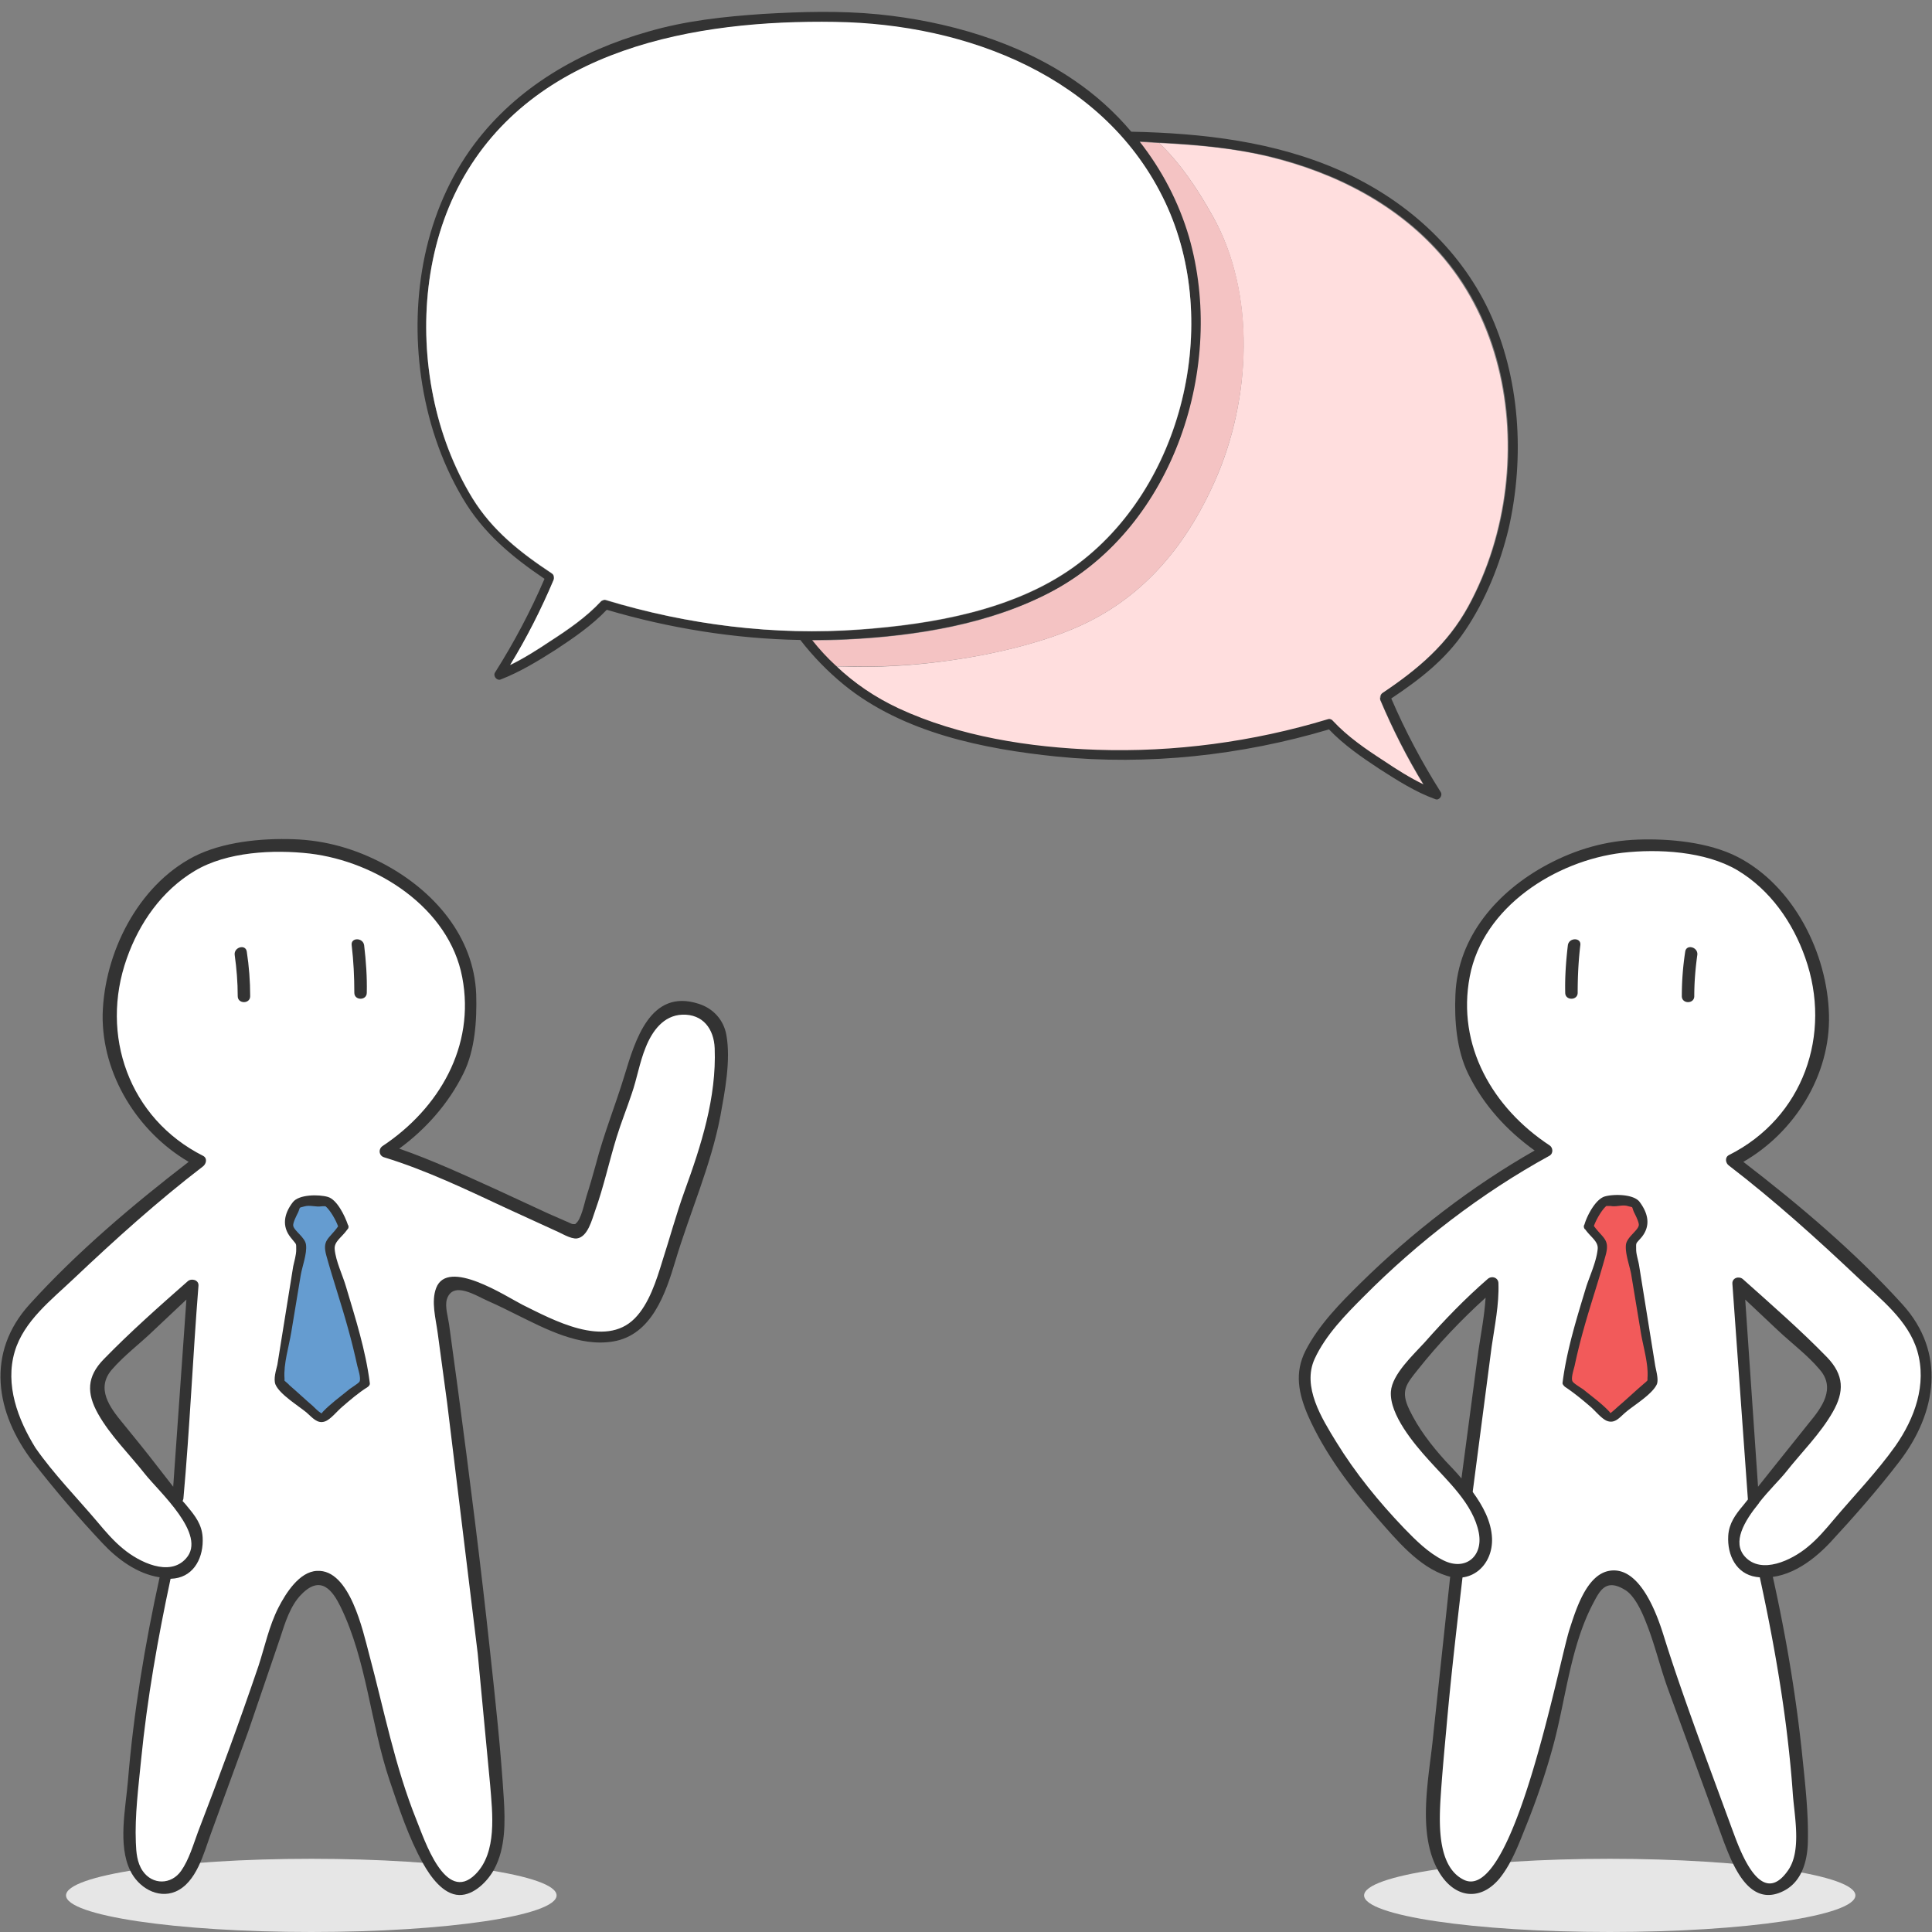 <svg xmlns="http://www.w3.org/2000/svg" viewBox="0 0 512 512" xmlns:v="https://vecta.io/nano"><rect x="0" y="0" width="512" height="512" fill="#808080" stroke="none"/><g fill="#e6e6e6"><ellipse cx="426.6" cy="502.3" rx="65.1" ry="9.7"/><ellipse cx="82.5" cy="502.3" rx="65" ry="9.7"/></g><path d="M121.8 501.2c-3.9-.1-7.1-4.9-8.7-7.8-3.8-7-6.6-15.3-8.8-22-2-6-3.4-12.4-4.7-18.5-2-9.2-4.1-18.8-8.2-27.4-1.5-3-3.5-6.5-6.9-6.5-1.7 0-3.4.9-5.3 2.8-3.2 3.2-4.6 7.8-5.9 11.9l-.1.2c-2.6 8.4-5.7 17-8.4 24.5l-.2.7-9.7 26.4c-.3.8-.6 1.7-.9 2.6-1.6 4.6-3.6 10.3-7.9 12.2-.9.4-1.8.6-2.7.6h0c-3.1 0-6.3-2.2-7.9-5.6-2.5-5.3-1.7-12.4-1-18.7.2-1.5.3-3 .5-4.4 1.4-16.7 4.1-34.3 8.3-53.9l.2-1.1-1.2-.2c-6.1-.9-11.2-5.2-14.5-8.7-6.7-7.3-12.8-14.5-18.2-21.5-10.8-14.1-11.2-29.2-.9-40.6 10.6-11.7 24-23.6 42-37.6l1.3-1-1.4-.8c-13.8-8-22.5-22.9-22.1-38 .4-17.1 10.1-34 23.6-40.9 5.6-2.9 13.8-4.5 23-4.5 1 0 2 0 2.9.1 8.3.3 16 2.4 23.5 6.5 14.6 7.8 23.3 20 23.8 33.5.3 8.5-.8 15.4-3.3 20.5-3.6 7.4-9.4 14.1-16.7 19.5l-1.7 1.2 2 .7c8.4 2.9 16.6 6.6 24.6 10.3l1.4.6 6.2 2.9 7.2 3.3.9.4 3.9 1.8c.1 0 .2.1.4.2.7.4 1.3.6 1.8.6h.6l.5-.2c1.4-.9 2.2-3.4 3-6.4.1-.6.3-1.1.4-1.4.9-2.6 1.7-5.4 2.5-8.6 1.2-4.7 2.8-9.3 4.4-13.8l3.2-9.7.2-.5c2.4-7.8 5.6-18.4 14-18.4 1.2 0 2.6.2 4 .7 3.6 1.1 6 3.9 6.7 7.5 1.2 6.5-.4 14.9-1.6 21.1-1.6 8.1-4.4 16.2-7.2 24l-4.7 14.1c-2.7 9.2-6.4 19.1-15.7 20.7-1.1.2-2.2.3-3.3.3-7 0-14.2-3.6-20.5-6.7l-1.1-.6a263.62 263.62 0 0 0-7.3-3.5c-.5-.2-1-.5-1.6-.8-2.1-1-4.6-2.4-6.9-2.4-1.5 0-3.4.6-4.2 3.3-.5 1.7-.1 3.6.3 5.4.1.6.2 1.1.3 1.6l2.3 16.9 8.6 70.1c1.4 12.6 2.7 25.6 3.6 38.5.4 6.3.4 12.9-2.4 18.2-1.7 3.1-5 6.3-8.3 6.3h0zm-71-159.5l-2 1.9-8.6 8.1-4.1 3.7c-2.4 2.1-5 4.3-7.1 6.8-5.2 5.9-.2 12 2.8 15.6l9.2 11.5 4.3 5.4 1.7 2.1.2-2.7c.8-9.1 1.4-18.4 1.9-27.4l1.5-22.2.2-2.8z" fill="#fff"/><path d="M8.8 387.5c5.7 7.3 12 14.7 18.3 21.4 4 4.3 9.3 8.2 15.2 9.1-3.9 17.8-6.9 35.8-8.4 54-.6 7.2-2.7 16.9.6 23.7 2.1 4.4 7.2 7.6 12 5.6 5.6-2.4 7.5-10.2 9.4-15.4l9.9-27.1 8.4-24.6c1.3-4 2.7-8.7 5.7-11.7 5.2-5.3 8.3-.9 10.4 3.4 6.9 14.2 7.9 30.9 12.9 45.8 2.5 7.4 5.1 15.3 8.9 22.1 1.9 3.4 5.3 8.3 9.6 8.4 3.9.1 7.6-3.7 9.3-6.9 3-5.6 2.9-12.6 2.5-18.8-.8-12.9-2.2-25.8-3.6-38.6-2.5-23.4-5.5-46.8-8.6-70.1l-2.3-16.9c-.3-2-1.1-4.6-.6-6.5 1.6-5.2 7.9-.9 11.2.5 2.5 1.1 4.9 2.3 7.3 3.5 7.7 3.8 16.7 8.6 25.6 7.1 10.2-1.7 13.9-12.7 16.5-21.4 3.8-12.7 9.4-25.2 11.9-38.3 1.2-6.6 2.8-14.8 1.6-21.5-.7-4-3.5-7.1-7.4-8.3-12.8-4.1-16.8 9.8-19.6 19-2.4 7.9-5.5 15.5-7.6 23.6-.8 2.9-1.6 5.7-2.5 8.5-.5 1.6-1.4 6.3-2.9 7.2-.1 0 0 .1.1.1h-.7c-.5 0-1.4-.6-1.8-.7l-4.8-2.1-13.4-6.2c-8.6-3.9-17.2-7.9-26.1-11 7.1-5.2 13.1-12 17-19.9 3.1-6.2 3.6-14.1 3.4-21-.6-15.4-11.3-27.5-24.4-34.5-7.5-4-15.4-6.3-24-6.6-8.5-.3-18.8.7-26.4 4.6-14.9 7.7-23.8 25.6-24.2 41.9-.2 15.9 9.3 31.1 22.8 39-14.8 11.4-29.6 23.9-42.1 37.7-11.7 12.8-9.2 28.8.9 41.9zm-4.9-29.3c2.4-8.1 9.7-13.7 15.6-19.3 11.1-10.5 22.3-20.6 34.3-29.8.9-.7 1.2-2.2 0-2.8-19.6-9.9-27.4-32-20.2-52.3 3.3-9.4 9.3-18 18-23.2 8.5-5.1 20.9-5.7 30.5-4.6 17.6 2.1 36.9 14.3 40.4 32.8 3.5 18.3-6.2 34.8-21.1 44.7-1.2.8-1 2.6.4 3 11.1 3.4 21.7 8.5 32.2 13.4l13.1 6c1.5.6 4.1 2.3 5.8 2.1 2.9-.4 4-5.1 4.8-7.3 2.3-6.4 3.7-13 5.7-19.5 1.2-3.9 2.7-7.6 4-11.5 1.4-4 2.1-8.4 3.7-12.3 1.7-4.3 4.7-8.5 9.7-8.7 5.5-.2 8.4 3.8 8.6 8.9.5 13.1-3.6 25.8-8 37.9-2.2 6.1-3.9 12.4-5.9 18.6-1.5 4.9-3.5 11.3-7.3 15.1-7.9 8-21.8.3-29.7-3.6-4.5-2.3-19.8-12.4-22.9-4.5-1.4 3.6-.1 8.2.4 12l2.5 18.5 8.1 66.4 3.3 34.9c.6 7.4 1.9 17.8-3.9 23.6-8 8-13.6-9.4-15.6-14.3-5.8-14.4-8.6-29.2-12.6-44.1-1.6-6-5.1-22.5-13.8-22-4.7.2-8.3 6-10.2 9.7-2.5 4.9-3.6 10.3-5.3 15.5-5 14.7-10.4 29.4-16 43.9-1.3 3.5-2.4 7.4-4.5 10.4-2.6 3.7-7.6 3.8-10.2 0-1.5-2.2-1.7-4.9-1.8-7.5-.3-7.2.7-14.8 1.4-22 1.6-16.1 4.4-32 7.8-47.9.4 0 .7-.1 1.1-.1 5.3-.7 7.7-5.8 7.4-10.9-.2-3.4-2-5.7-4-8.1-.4-.5-.8-1-1.3-1.5.1-.2.1-.4.2-.6 1.7-18.8 2.5-37.7 4-56.5.1-1.5-1.8-2-2.8-1.2-7.5 6.6-15.3 13.5-22.3 20.7-4.5 4.6-4.6 9-1.5 14.5 3.2 5.7 8.3 10.7 12.4 15.9 3.7 4.7 16.6 16.1 10.9 22.4-4.4 5-12.5.9-16.6-2.5-2.6-2.1-4.8-4.7-6.9-7.2-5.5-6.5-11.6-12.7-16.4-19.6-4.7-7.6-8.1-16.7-5.5-25.5zm37.8 30.4c-3-3.9-6.1-7.7-9.2-11.5-3.4-4.1-7.2-9.2-2.8-14.2 3.3-3.8 7.5-6.9 11.1-10.4l8.6-8.1-3.5 49.6-4.2-5.4z" fill="#333"/><path d="M74.3 364.5c-.2.6-.4 1.2-.2 1.8.1.3.4.5.6.7l9.2 8.2c.4.3.8.7 1.3.7s.9-.2 1.3-.5c3.7-2.2 6.6-6.6 10.4-8.9-1.4-11.8-6.4-24-9.5-35.5-.1-.5-.3-1-.1-1.5.1-.4.5-.7.8-.9 1.1-1 3-2.5 3.1-3.5 0-1.8-3.5-6.4-4.1-6.7-.3-.2-7.4-.4-7.7-.2-.5.2-2.6 5.1-2.9 6.8.3 1.6 3.1 2.7 3.5 4.9.3 1.2.4 2.4.1 3.6-2.6 8.9-4.2 21.1-5.8 31z" fill="#659cd0"/><path d="M73 366.9c1.1 2.6 6 5.6 8.2 7.4 1.6 1.4 2.9 3.1 4.9 2.4 1.5-.5 3.3-2.8 4.5-3.8 2.2-1.9 4.4-3.8 6.8-5.3.3-.2.7-.6.6-1.1-1.1-8.7-3.8-17.1-6.3-25.5-.9-3.1-2.7-6.7-3-9.9-.2-2.1 1.8-3.1 3.3-5.2.1-.1.2-.3.3-.4.1-.3.1-.7-.1-.9-.8-2.4-2.9-6.7-5.3-7.4s-7.7-.7-9.3 1.4c-2.4 3.1-2.9 6.4-.6 9.3 1.6 2.1 1.5 1.3 1.5 3.3 0 1.4-.5 3-.8 4.4l-4.2 26.1c-.3 1.3-1.1 3.7-.5 5.2zm2.4-1v-.6c-.3-3.8 1.2-8.6 1.8-12.3l2.5-15.1c.4-2.3 1.7-5.7 1.4-8-.2-2-3.2-3.7-3.4-5.1-.1-.8 1-2.9 1.3-3.5.7-1.6 0-1.1 1.7-1.6 1.4-.4 3 .2 4.4 0 0 0 .8-.1 1.2 0 1.2 1 2.7 3.6 3.3 5.3-2.4 3.4-4.3 3.5-3.1 7.8 1.8 6.5 4 12.9 5.8 19.5.9 3.2 1.7 6.5 2.4 9.7.2.8 1 3.2.6 4.1-.2.5-2.5 1.8-3 2.3-2.2 1.8-4.7 3.6-6.7 5.7-.2.2-.3.4-.4.5 0 0 0-.1-.1-.1-.8-.5-1.5-1.2-2.2-1.9-2.1-1.8-4.1-3.7-6.2-5.5-.3-.4-.9-.8-1.3-1.2zm21.1-115.4c.5 4.2.8 8.4.7 12.6 0 2.1-3.3 2.1-3.3 0 0-4.2-.2-8.4-.7-12.6-.3-2.1 3-2.1 3.3 0h0zm-31.1 1.7c.6 3.9.9 7.8.9 11.8 0 2.1-3.3 2.1-3.3 0 0-3.7-.3-7.3-.8-10.9-.3-2.1 2.9-3 3.2-.9h0z" fill="#333"/><path d="M509.6 357.7c-2-7.2-8.4-12.8-13.8-18-14.3-13.5-21.5-20.4-36.8-32.1 11.3-5.4 19.6-16.2 22.8-28.3s-.3-23.5-5.7-34.8c-1.8-3.8-7.7-9.3-10.8-12.1-4-3.6-8.4-5.6-13.8-6.6-11.3-2.1-18.5-2.6-29.7.1-5.3 1.2-12.4 5.3-17 8-3.8 2.3-6.1 5.4-9.2 8.5-3.6 3.7-4.4 7.5-6.7 12.1-3 6.2-1.7 23.1 1.5 29.1 4.7 8.9 10.7 15.9 19.2 21.3-24.5 13.4-64.2 46.3-64.2 59.7 0 10.5 13.6 29 23.5 39.5 3.3 3.6 11 11.9 17.3 12.3l-5.6 52.7c-.7 8.9-2 17.3 1.7 25.5 1 2.2 4.3 5.3 6.7 5.9 4 1.1 8.3-4.8 10-8.6 5.9-12.9 10.5-26 13.4-40 3.2-15.2 6.6-27.3 11.5-32.6 1-1.1 2.4-1.8 3.9-1.7 1.2.1 2.2.8 3.1 1.5 7.2 5.9 8.1 15.2 11.3 24l17.6 48c1.5 3.9 3.7 8.4 7.8 9.1 3.5.6 7-2.1 8.5-5.3 1.5-3.3 1.4-7 1.2-10.6-1-21.8-5.1-45.5-10-67.8 3.3 0 6.6-1.2 9.5-2.9 6.7-3.9 12-12.5 20.6-21.8 9.1-9.7 15.8-21.2 12.2-34.1zm-139.4 11.1c.2-4 17.5-22.1 25.2-28.7.3 3.7-.9 10.6-.9 10.6s-3.3 18.2-6.6 44.4c-2.8-3.7-5.9-6.9-7.8-8.9-4.5-4.7-10.1-14.4-9.9-17.4zm116.1-.2c-.3 1.8-2.4 5.9-3.6 7.3-7.3 8.7-11.3 14.3-17.9 22.3-1.4-16.2-2.6-39-4.1-57.8 6.8 6 13.7 13 20.5 19 2.7 2.4 5.7 5.6 5.1 9.2z" fill="#fff"/><path d="M437.7 364.5c.2.6.4 1.2.2 1.8-.1.3-.4.5-.6.7l-9.2 8.2c-.4.3-.8.7-1.3.7s-.9-.2-1.3-.5c-3.7-2.2-6.6-6.6-10.4-8.9 1.4-11.8 6.4-24 9.5-35.5.1-.5.3-1 .1-1.5-.1-.4-.5-.7-.8-.9-1.1-1-3-2.5-3.1-3.5 0-1.8 3.5-6.4 4.1-6.7.3-.2 7.4-.4 7.7-.2.5.2 2.6 5.1 2.9 6.8-.3 1.6-3.1 2.7-3.5 4.9-.3 1.2-.4 2.4-.1 3.6 2.6 8.9 4.2 21.1 5.8 31z" fill="#f25a5a"/><g fill="#333"><path d="M504.1 345.6c-12.5-13.8-27.3-26.3-42.1-37.7 13.6-7.8 23.1-23 22.7-38.9-.4-16.3-9.3-34.2-24.2-41.9-7.6-3.9-18-4.9-26.4-4.6-8.6.3-16.5 2.6-24 6.6-13.1 7-23.8 19-24.4 34.5-.3 6.8.3 14.7 3.4 21 4 8.2 10.2 15 17.6 20.3-16.7 9.5-32.5 21.7-46.1 35.1-5.4 5.3-11.1 11.1-14.6 17.9-3 5.9-1.9 11.4.7 17.4 4.4 9.9 11.2 18.9 18.3 27 5 5.7 11 13 18.4 15.3 6.8 2.2 12.3-3.1 12-10-.2-4.4-2.4-8.5-5.1-12.2v-.2l5-38.3c.8-5.5 2-11.2 1.8-16.8 0-1.5-1.7-2.1-2.8-1.2-6 5.2-11.5 10.9-16.8 16.9-2.9 3.2-8.6 8.4-8.9 13-.4 6.1 6.2 13.9 10 18.1 5 5.6 11.8 11.6 13.3 19.3 1.2 6.3-3.6 10.2-9.4 7.3-4-2-7.3-5.3-10.4-8.5-6.7-7-12.9-14.6-18-22.9-3.8-6.2-9.1-14.6-5.7-22 2.9-6.3 8.2-11.7 13-16.5 14.4-14.5 31.3-27.5 49.2-37.3 1.1-.6 1-2.2 0-2.8-15-9.9-24.6-26.4-21.1-44.7 3.5-18.5 22.8-30.7 40.4-32.8 9.6-1.1 22-.4 30.5 4.6 8.7 5.2 14.7 13.8 18 23.2 7.2 20.3-.5 42.4-20.2 52.3-1.2.6-.9 2.2 0 2.8 12.1 9.3 23.3 19.4 34.3 29.8 5.9 5.6 13.2 11.2 15.6 19.3 2.6 8.9-.7 17.9-5.8 25.2-4.9 6.9-11 13.2-16.4 19.6-2.1 2.5-4.3 5.1-6.9 7.2-4.1 3.4-12.2 7.4-16.6 2.5-3.4-3.8-.2-9.3 3.7-14.1.1-.1.1-.1.1-.2 2.6-3.3 5.6-6.2 7.1-8.1 4.1-5.2 9.1-10.1 12.4-15.9 3.1-5.4 3-9.8-1.5-14.5-7-7.2-14.8-14-22.3-20.7-1-.9-2.9-.4-2.8 1.2l4.1 57v.2l-1.2 1.5c-2.1 2.5-3.8 4.8-4 8.1-.3 5.1 2.1 10.1 7.4 10.9 7.7 1.1 14.6-3.8 19.6-9.1 6.3-6.8 12.7-14.1 18.3-21.4 10-13 12.5-29 .8-41.8zm-130.6 28c-2.4-5-.9-6.7 2.3-10.7 5.4-6.8 11.5-13.2 17.9-19-.3 4.7-1.2 9.4-1.9 14l-4.5 33.9c-1.4-1.7-2.9-3.2-4.3-4.7-3.7-4.1-7.1-8.5-9.5-13.5zm89-29.2l8.6 8.1c3.6 3.4 7.9 6.6 11.1 10.4 4.4 5 .6 10.1-2.8 14.2l-9.2 11.5-4.3 5.4-3.4-49.6z"/><path d="M466.3 417.7c2.9 13.3 5.4 26.8 7.1 40.3.7 5.7 1.3 11.4 1.7 17.2.4 5.9 2.4 15.2-1.2 20.4-7.3 10.6-12.9-5.6-14.7-10.4l-7.1-19.3c-3.9-10.8-7.8-21.5-11.2-32.4-1.8-5.8-6.4-18.7-14.5-17.2-6 1.1-8.8 10.4-10.4 15.3-2.8 8.4-15 73.4-28.2 66.5-6.7-3.4-6.4-14.2-6.1-20.5.4-6.5 1-13 1.6-19.5 1.2-13.7 2.8-27.4 4.4-41.1.2-2.1-3-2.1-3.3 0l-4.5 42.1c-1 11.1-4.5 25.8 1 36.2 3.9 7.4 11 9.1 16.5 2.5 3.4-4.2 5.3-9.7 7.3-14.6 2.7-6.8 5.1-13.8 7-20.9 3.3-12.3 4.5-26 10.5-37.4 1.8-3.4 3.4-6.8 8.7-3.4 2.4 1.6 4.3 5.8 5.3 8.4 2.3 5.7 3.7 11.8 5.8 17.6l14.8 40.5c2.5 6.5 6.9 17.9 16.1 13 4.7-2.5 6.1-8 6.2-12.9.2-7.9-.8-16.1-1.6-24-1.7-15.9-4.4-31.6-7.9-47.2-.6-2.2-3.8-1.3-3.3.8h0zm-27.7-56.1l-4.2-26.1c-.2-1.4-.8-3-.8-4.4 0-2-.2-1.3 1.5-3.3 2.3-2.9 1.8-6.1-.6-9.3-1.6-2.1-7-2.1-9.3-1.4-2.4.8-4.6 5-5.3 7.4-.2.3-.2.6-.1.9.1.2.1.3.3.4 1.5 2.1 3.5 3.2 3.3 5.2-.3 3.2-2 6.9-3 9.9-2.5 8.3-5.2 16.8-6.3 25.5-.1.4.3.8.6 1.1 2.4 1.6 4.6 3.4 6.8 5.3 1.2 1 3 3.3 4.5 3.8 2.1.7 3.3-1.1 4.9-2.4 2.1-1.8 7-4.7 8.2-7.4.5-1.4-.3-3.8-.5-5.2zm-3.3 5.4c-2.1 1.8-4.1 3.7-6.2 5.5-.7.6-1.4 1.3-2.2 1.9l-.1.1c-.1-.1-.2-.3-.4-.5-2-2.1-4.5-3.9-6.7-5.7-.5-.4-2.8-1.7-3-2.3-.4-.9.4-3.2.6-4.1a152.6 152.6 0 0 1 2.4-9.7c1.8-6.5 4-12.9 5.8-19.5 1.2-4.3-.7-4.5-3.1-7.8.6-1.7 2.1-4.3 3.3-5.3h1.2c1.4.3 3-.4 4.4 0 1.7.5 1-.1 1.7 1.6.3.6 1.4 2.7 1.3 3.5-.2 1.4-3.1 3.1-3.4 5.1-.3 2.3 1 5.7 1.4 8l2.5 15.1c.6 3.8 2.1 8.5 1.8 12.3v.6c-.4.5-1 .9-1.3 1.2zm-19.8-116.5c-.5 4.2-.8 8.4-.7 12.6 0 2.1 3.3 2.1 3.3 0 0-4.2.2-8.4.7-12.6.3-2.1-3-2.1-3.3 0h0zm31.1 1.7c-.6 3.9-.9 7.8-.9 11.8 0 2.1 3.3 2.1 3.3 0 0-3.7.3-7.3.8-10.9.3-2.1-2.9-3-3.2-.9h0z"/></g><path d="M366.3 183.7c9.4-6.3 17.2-12.9 22.7-22.9 5.3-9.7 8.6-20.5 9.9-31.5 2.5-21.4-2.2-43.9-16.2-60.7-11.9-14.2-28.8-22.8-46.6-27.1-9.5-2.3-19.2-3.1-28.9-3.6 5.5 5.3 9.9 11.7 14.2 19.4 11.4 20.3 10.2 48.5.6 70.1-8.2 18.5-20 31.4-36.1 38.6s-40.9 11.1-59.7 10.7c-1.6 0-3.1-.1-4.7-.1 4.9 4.5 10.4 8.4 16.6 11.3 16.1 7.5 34.9 10.4 52.5 11 20.7.7 41.6-2.1 61.3-8.1h0c.3-.1.6-.1.9.1h.1l.1.1.1.1.1.1c3.9 4.2 8.7 7.5 13.5 10.6 3.4 2.2 6.9 4.5 10.6 6.3-4.4-7.2-8.2-14.7-11.5-22.5-.1-.2-.1-.4-.1-.6 0-.6.2-1 .6-1.3z" fill="#ffdede"/><path d="M285.9 166c16.1-7.2 27.9-20.1 36.1-38.6 9.6-21.7 10.9-49.8-.6-70.1-4.3-7.7-8.7-14.1-14.2-19.4-.6 0-1.3-.1-1.9-.1-1.2-.1-2.4-.1-3.5-.2 5.9 7.6 10.5 16.2 13.1 25.3 9.9 34.1-3.9 76.5-36.1 93.8-16.3 8.8-36.1 11.9-54.4 12.8-3.1.2-6.2.2-9.4.2 2 2.4 4.1 4.7 6.3 6.8 1.6.1 3.1.1 4.7.1 19.1.5 43.8-3.4 59.9-10.6z" fill="#f4c3c3"/><path d="M394.5 82.2c-8-16.8-22.3-29.4-39.1-36.9-17.5-7.8-36.6-10-55.6-10.4-4.4-5.2-9.5-9.8-15.1-13.6-15-10.3-33.9-15.7-51.9-17.5-10.2-1-20.5-.7-30.7-.1-10.3.7-20.5 1.8-30.4 4.7-18 5.1-34.7 14.7-46 29.8-13.1 17.5-17.1 40.4-14.1 61.7 1.6 11.3 5.2 22.3 11 32.1 5.4 9.2 13 15.5 21.7 21.4-3.7 8.6-8.1 16.9-13.1 24.8-.6.9.4 2.2 1.4 1.9 5.2-2 10.1-5 14.8-8 4.7-3.1 9.5-6.4 13.4-10.5 16.6 4.9 34 7.7 51.3 8 3.4 4.4 7.3 8.4 11.7 12 15.6 12.6 36.8 16.9 56.3 18.9 24.1 2.4 48.9-.3 72.1-7.2 3.9 4.1 8.7 7.4 13.4 10.5 4.7 3 9.5 6.1 14.8 8 1 .4 2-1 1.4-1.9-5-7.9-9.4-16.2-13.1-24.8 7.5-5 14.4-10.3 19.5-17.9 5.5-8.1 9.3-17.6 11.6-27.1 4.3-18.9 3.1-40.1-5.3-57.9zm-28.7 103.2c3.3 7.8 7.1 15.3 11.5 22.5-3.7-1.8-7.2-4-10.6-6.3-4.8-3.1-9.6-6.4-13.5-10.6l-.1-.1-.1-.1-.1-.1h-.1c-.3-.2-.6-.2-.9-.1h0c-19.8 6-40.7 8.8-61.3 8.1-17.6-.6-36.4-3.5-52.5-11-6.2-2.9-11.8-6.7-16.6-11.3-2.3-2.1-4.4-4.4-6.3-6.8 3.1 0 6.2-.1 9.4-.2 18.3-.9 38.1-4.1 54.4-12.8 32.2-17.3 45.9-59.7 36.1-93.8-2.7-9.2-7.2-17.8-13.1-25.3 1.2 0 2.4.1 3.5.2.6 0 1.3.1 1.9.1 9.7.5 19.4 1.4 28.9 3.6 17.8 4.3 34.7 12.9 46.6 27.1 14 16.7 18.7 39.3 16.2 60.7-1.3 11-4.6 21.8-9.9 31.5-5.5 10-13.3 16.6-22.7 22.9-.5.3-.6.7-.6 1.2-.2.2-.1.4-.1.6zm-205.2-26.3c-.3-.1-.6-.1-.9.1h-.1l-.1.1h-.1l-.1.1c-3.9 4.2-8.7 7.5-13.5 10.6-3.4 2.2-6.9 4.5-10.6 6.3 4.4-7.2 8.2-14.7 11.5-22.5.1-.2.1-.4.1-.6 0-.4-.1-.9-.6-1.2-8.3-5.5-15.7-11.3-21-19.9-5.1-8.3-8.5-17.5-10.4-27-3.8-18.8-2-39.7 7.3-56.7 19.3-35.5 62.2-43.1 99.2-42.5 35 .6 71.8 14.5 87.5 47.8 15.1 32 4.8 75.7-24.2 96.6-16 11.5-37.5 15.2-56.7 16.6-22.5 1.6-45.7-1.3-67.3-7.8h0z" fill="#333"/><path d="M227.9 166.8c19.2-1.4 40.7-5.1 56.7-16.6 28.9-20.8 39.3-64.6 24.2-96.6-15.7-33.3-52.6-47.3-87.5-47.8-37-.6-79.9 7-99.2 42.5-9.2 17-11.1 37.9-7.3 56.7 1.9 9.5 5.4 18.8 10.4 27 5.3 8.6 12.7 14.4 21 19.9.5.3.6.7.6 1.2 0 .2 0 .4-.1.6-3.3 7.8-7.1 15.3-11.5 22.5 3.7-1.8 7.2-4 10.6-6.3 4.8-3.1 9.6-6.4 13.5-10.6l.1-.1h.1l.1-.1h.1c.3-.2.6-.2.9-.1h0c21.6 6.6 44.8 9.5 67.3 7.8z" fill="#fff"/></svg>